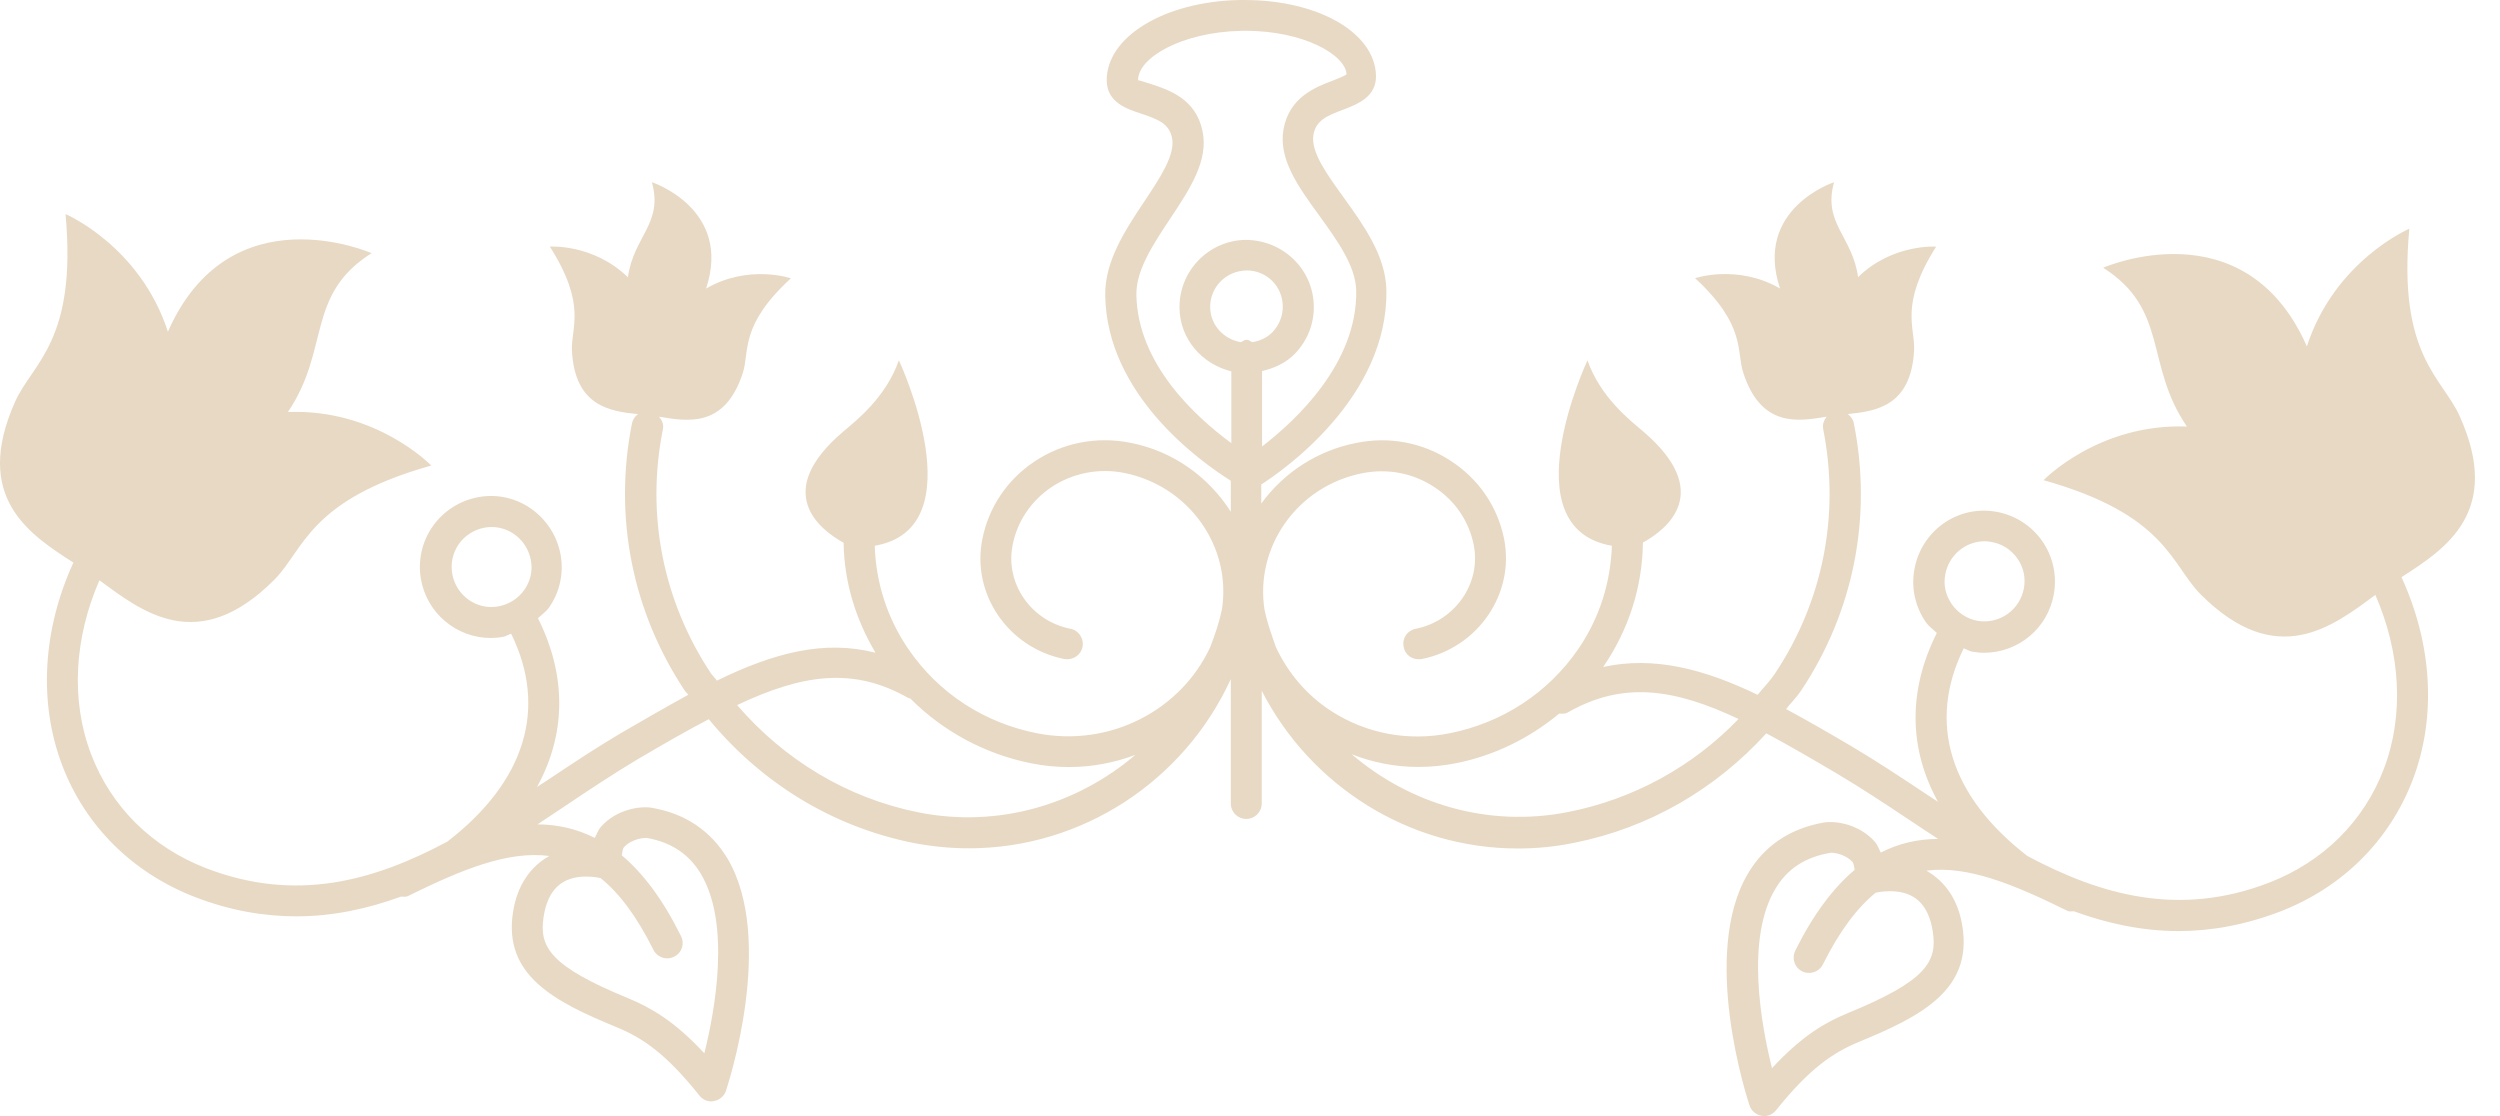<?xml version="1.0" encoding="UTF-8"?> <svg xmlns="http://www.w3.org/2000/svg" width="56" height="25" viewBox="0 0 56 25" fill="none"><path d="M9.139 20.071C10.33 19.484 11.373 19.052 12.304 19.174C11.879 19.412 11.584 19.833 11.491 20.436C11.273 21.848 12.415 22.435 13.818 23.012C14.384 23.245 14.912 23.594 15.665 24.538C15.73 24.623 15.83 24.672 15.934 24.672C15.954 24.672 15.974 24.668 15.995 24.662C16.056 24.652 16.113 24.625 16.16 24.584C16.208 24.544 16.243 24.491 16.262 24.432C16.308 24.293 17.373 21.052 16.297 19.233C15.925 18.615 15.357 18.225 14.603 18.095C14.343 18.049 13.814 18.126 13.465 18.515C13.396 18.593 13.371 18.683 13.323 18.769C12.91 18.561 12.485 18.468 12.041 18.466C12.256 18.32 12.474 18.179 12.688 18.035C13.225 17.674 13.757 17.322 14.281 17.009C14.861 16.668 15.384 16.367 15.876 16.11C17.043 17.524 18.62 18.509 20.441 18.878C20.858 18.96 21.282 19.002 21.707 19.002C24.231 19.002 26.523 17.499 27.57 15.211V17.997C27.57 18.191 27.723 18.344 27.916 18.344C28.107 18.344 28.263 18.191 28.263 17.997V15.473C29.359 17.612 31.566 19.006 33.995 19.006C34.42 19.007 34.845 18.965 35.262 18.879C36.947 18.543 38.429 17.674 39.566 16.427C40.057 16.69 40.582 16.993 41.167 17.34C41.702 17.658 42.233 18.009 42.765 18.364C42.976 18.507 43.195 18.648 43.413 18.791C42.975 18.794 42.541 18.886 42.129 19.098C42.087 19.014 42.056 18.919 41.988 18.846C41.641 18.461 41.112 18.377 40.845 18.426C40.092 18.561 39.524 18.943 39.155 19.566C38.08 21.38 39.143 24.624 39.189 24.762C39.23 24.884 39.334 24.97 39.457 24.994C39.478 24.997 39.495 25 39.517 25C39.623 25 39.719 24.951 39.786 24.867C40.539 23.925 41.071 23.576 41.632 23.341C43.037 22.766 44.178 22.172 43.96 20.765C43.868 20.157 43.573 19.744 43.151 19.503C44.079 19.381 45.122 19.817 46.31 20.402C46.356 20.429 46.405 20.41 46.455 20.413C47.197 20.683 47.98 20.856 48.8 20.856C49.522 20.856 50.276 20.723 51.069 20.421C52.47 19.88 53.523 18.832 54.043 17.473C54.587 16.056 54.477 14.416 53.793 12.928C54.773 12.3 56.066 11.469 55.095 9.318C54.708 8.456 53.705 7.962 53.969 5.123C53.969 5.123 52.297 5.838 51.674 7.759C50.285 4.603 47.111 5.997 47.111 5.997C48.59 6.938 48.034 8.159 48.987 9.555C47.008 9.479 45.776 10.756 45.776 10.756C48.521 11.526 48.627 12.637 49.29 13.309C51.004 15.031 52.266 14.019 53.208 13.326C53.771 14.615 53.859 16.013 53.398 17.224C52.95 18.399 52.04 19.303 50.827 19.772C48.81 20.551 47.054 20.05 45.412 19.173C43.674 17.828 43.167 16.187 43.988 14.521C44.05 14.545 44.104 14.581 44.17 14.596C44.261 14.612 44.354 14.622 44.441 14.622C44.815 14.622 45.177 14.491 45.464 14.25C45.75 14.01 45.942 13.676 46.006 13.308C46.043 13.102 46.039 12.891 45.994 12.687C45.949 12.483 45.864 12.29 45.745 12.118C45.625 11.947 45.472 11.801 45.296 11.689C45.12 11.576 44.923 11.5 44.718 11.464C43.84 11.306 43.031 11.902 42.882 12.758C42.806 13.176 42.902 13.595 43.144 13.945C43.209 14.035 43.303 14.098 43.385 14.178C42.735 15.472 42.757 16.774 43.411 17.96C43.326 17.903 43.238 17.846 43.151 17.79C42.601 17.424 42.062 17.067 41.52 16.744C41.004 16.439 40.503 16.149 40.009 15.883C40.116 15.742 40.242 15.624 40.34 15.477C41.525 13.702 41.945 11.571 41.525 9.477C41.508 9.391 41.455 9.325 41.39 9.275C42.016 9.211 42.809 9.104 42.876 7.846C42.902 7.331 42.538 6.842 43.369 5.525C43.369 5.525 42.397 5.454 41.621 6.207C41.496 5.294 40.825 5.002 41.083 4.081C41.083 4.081 39.279 4.672 39.872 6.462C38.915 5.91 37.971 6.232 37.971 6.232C39.117 7.293 38.889 7.857 39.049 8.349C39.45 9.59 40.288 9.437 40.917 9.334C40.855 9.414 40.819 9.508 40.839 9.611C41.219 11.522 40.839 13.47 39.756 15.093C39.642 15.263 39.496 15.407 39.371 15.564C38.196 14.998 37.063 14.687 35.908 14.941H35.91C36.488 14.102 36.79 13.137 36.801 12.154C37.345 11.854 38.397 11.026 36.811 9.667C36.516 9.417 35.853 8.904 35.559 8.072C35.559 8.072 33.798 11.83 36.106 12.225C36.078 13.046 35.83 13.847 35.348 14.546C34.674 15.523 33.65 16.192 32.472 16.425C31.544 16.612 30.603 16.433 29.822 15.929C29.269 15.572 28.851 15.073 28.582 14.499C28.489 14.232 28.388 13.963 28.33 13.674L28.327 13.67C28.101 12.255 29.057 10.889 30.515 10.6C31.081 10.489 31.644 10.594 32.118 10.904C32.589 11.207 32.904 11.67 33.012 12.207C33.182 13.062 32.598 13.907 31.713 14.085C31.668 14.093 31.625 14.111 31.586 14.136C31.548 14.161 31.515 14.194 31.49 14.232C31.465 14.27 31.448 14.313 31.439 14.358C31.431 14.403 31.432 14.449 31.442 14.494C31.477 14.678 31.645 14.795 31.851 14.762C33.107 14.507 33.934 13.302 33.692 12.072C33.547 11.35 33.121 10.726 32.492 10.32C31.866 9.911 31.114 9.771 30.379 9.922C29.524 10.089 28.765 10.574 28.253 11.279V10.852C28.713 10.557 31.101 8.913 31.055 6.491C31.038 5.726 30.538 5.034 30.1 4.426C29.717 3.894 29.356 3.398 29.421 3.021C29.475 2.704 29.71 2.597 30.085 2.458C30.402 2.336 30.835 2.174 30.822 1.692C30.797 0.73 29.527 0 27.872 0H27.776C26.082 0.03 24.77 0.831 24.791 1.816C24.802 2.296 25.24 2.44 25.563 2.546C25.944 2.674 26.183 2.766 26.253 3.084C26.333 3.46 25.992 3.974 25.63 4.517C25.214 5.141 24.741 5.854 24.757 6.622C24.794 8.835 26.858 10.321 27.57 10.769V11.463C27.081 10.694 26.291 10.107 25.32 9.918C24.564 9.768 23.8 9.918 23.169 10.34C22.561 10.746 22.146 11.364 22.005 12.073C21.757 13.303 22.582 14.51 23.84 14.762C24.033 14.794 24.212 14.676 24.248 14.492C24.286 14.304 24.162 14.117 23.976 14.084C23.092 13.908 22.511 13.065 22.683 12.207C22.787 11.678 23.096 11.22 23.552 10.912C24.032 10.594 24.619 10.48 25.184 10.594C26.638 10.886 27.597 12.252 27.369 13.665L27.366 13.67C27.307 13.958 27.212 14.223 27.111 14.491C26.458 15.904 24.869 16.749 23.222 16.424C22.041 16.189 21.023 15.524 20.353 14.547C19.87 13.845 19.62 13.045 19.594 12.225C21.895 11.831 20.135 8.07 20.135 8.07C19.843 8.907 19.176 9.423 18.883 9.672C17.294 11.027 18.353 11.857 18.897 12.158C18.908 13.021 19.159 13.859 19.611 14.621C18.468 14.33 17.351 14.615 16.059 15.246C16.022 15.192 15.973 15.149 15.933 15.095C14.852 13.473 14.465 11.527 14.849 9.616C14.873 9.51 14.829 9.413 14.763 9.334C15.395 9.438 16.237 9.597 16.64 8.351C16.795 7.86 16.565 7.292 17.716 6.234C17.716 6.234 16.769 5.911 15.816 6.464C16.41 4.675 14.602 4.081 14.602 4.081C14.863 5.004 14.192 5.294 14.065 6.21C13.285 5.456 12.317 5.524 12.317 5.524C13.153 6.845 12.787 7.333 12.811 7.851C12.875 9.104 13.666 9.213 14.292 9.277C14.223 9.325 14.175 9.398 14.157 9.48C13.739 11.573 14.162 13.701 15.344 15.478C15.367 15.507 15.395 15.535 15.419 15.563C14.944 15.822 14.455 16.104 13.919 16.416C13.375 16.736 12.836 17.093 12.288 17.459C12.202 17.516 12.115 17.572 12.028 17.629C12.681 16.446 12.698 15.141 12.05 13.847C12.135 13.768 12.227 13.708 12.294 13.614C12.415 13.444 12.5 13.252 12.545 13.048C12.59 12.845 12.595 12.635 12.558 12.43C12.406 11.577 11.591 10.977 10.721 11.135C10.514 11.172 10.317 11.249 10.14 11.362C9.963 11.475 9.81 11.621 9.69 11.794C9.571 11.964 9.487 12.156 9.442 12.36C9.397 12.563 9.393 12.773 9.43 12.978C9.495 13.345 9.687 13.679 9.974 13.919C10.26 14.159 10.622 14.291 10.995 14.291C11.087 14.291 11.178 14.283 11.268 14.266C11.333 14.255 11.387 14.215 11.45 14.196C12.272 15.867 11.764 17.51 10.019 18.853C8.377 19.73 6.631 20.226 4.612 19.446C3.4 18.975 2.489 18.073 2.041 16.895C1.578 15.685 1.666 14.285 2.227 12.998C3.176 13.694 4.432 14.705 6.147 12.984C6.812 12.313 6.914 11.2 9.66 10.428C9.66 10.428 8.428 9.151 6.449 9.229C7.4 7.827 6.843 6.606 8.324 5.671C8.324 5.671 5.15 4.271 3.761 7.431C3.138 5.506 1.468 4.795 1.468 4.795C1.73 7.641 0.729 8.128 0.342 8.991C-0.625 11.144 0.665 11.972 1.644 12.602C0.962 14.088 0.854 15.728 1.394 17.144C1.911 18.503 2.968 19.551 4.366 20.093C5.158 20.399 5.915 20.526 6.64 20.526C7.461 20.526 8.236 20.355 8.98 20.085C9.041 20.084 9.091 20.096 9.139 20.071ZM13.131 19.635C13.31 19.635 13.447 19.668 13.447 19.668H13.452C13.871 20.006 14.262 20.524 14.635 21.273C14.694 21.395 14.82 21.468 14.948 21.468C14.999 21.468 15.052 21.452 15.101 21.43C15.141 21.41 15.178 21.383 15.208 21.348C15.238 21.314 15.26 21.274 15.275 21.231C15.289 21.188 15.294 21.143 15.291 21.097C15.287 21.052 15.275 21.008 15.254 20.968C14.843 20.136 14.399 19.557 13.928 19.159C13.944 19.097 13.939 19.021 13.982 18.972C14.101 18.842 14.31 18.77 14.481 18.77H14.488C15.04 18.866 15.439 19.137 15.703 19.58C16.366 20.702 16.02 22.619 15.777 23.594C15.098 22.859 14.561 22.566 14.082 22.365C12.321 21.643 12.072 21.214 12.177 20.535C12.27 19.931 12.583 19.635 13.131 19.635ZM43.294 20.865C43.4 21.544 43.15 21.972 41.388 22.695C40.909 22.893 40.378 23.185 39.693 23.927C39.448 22.95 39.1 21.032 39.766 19.913C40.031 19.466 40.431 19.197 41.014 19.101C41.156 19.101 41.369 19.171 41.491 19.302C41.534 19.351 41.527 19.421 41.545 19.484C41.074 19.882 40.627 20.464 40.215 21.292C40.195 21.333 40.182 21.378 40.179 21.423C40.176 21.469 40.181 21.515 40.196 21.558C40.21 21.601 40.233 21.642 40.263 21.676C40.292 21.711 40.329 21.739 40.37 21.759C40.419 21.785 40.471 21.793 40.523 21.793C40.65 21.793 40.774 21.723 40.834 21.601C41.209 20.848 41.602 20.334 42.017 19.995H42.021C42.023 19.995 42.158 19.963 42.338 19.963C42.888 19.963 43.2 20.26 43.294 20.865ZM44.456 12.124C44.507 12.124 44.557 12.13 44.609 12.14C44.847 12.181 45.05 12.313 45.191 12.512C45.327 12.708 45.38 12.946 45.335 13.178C45.293 13.411 45.16 13.618 44.967 13.755C44.773 13.891 44.533 13.946 44.3 13.907C44.183 13.886 44.072 13.842 43.973 13.778C43.873 13.714 43.787 13.63 43.72 13.533C43.582 13.335 43.528 13.102 43.574 12.869C43.651 12.439 44.025 12.124 44.456 12.124ZM31.764 17.18C32.048 17.18 32.336 17.151 32.62 17.095C33.488 16.921 34.267 16.53 34.927 15.984C34.992 15.987 35.059 15.995 35.118 15.959C36.361 15.249 37.505 15.428 38.943 16.105C37.917 17.173 36.588 17.9 35.136 18.187C33.335 18.547 31.579 18.006 30.278 16.895C30.751 17.082 31.255 17.178 31.764 17.18ZM28.05 7.665C28.009 7.644 27.971 7.611 27.923 7.611C27.876 7.611 27.837 7.644 27.798 7.665C27.417 7.602 27.116 7.289 27.108 6.889C27.099 6.439 27.457 6.066 27.923 6.058C28.136 6.056 28.341 6.139 28.493 6.288C28.645 6.437 28.731 6.641 28.734 6.854C28.738 7.07 28.657 7.279 28.507 7.436C28.386 7.565 28.223 7.636 28.05 7.665ZM25.455 6.603C25.445 6.053 25.835 5.464 26.214 4.896C26.656 4.228 27.077 3.596 26.936 2.933C26.786 2.214 26.186 2.015 25.791 1.885C25.685 1.852 25.527 1.799 25.496 1.799H25.493C25.484 1.298 26.467 0.719 27.799 0.691L27.889 0.689C29.205 0.689 30.135 1.227 30.163 1.663C30.129 1.699 29.962 1.762 29.855 1.806C29.467 1.95 28.877 2.179 28.75 2.9C28.635 3.564 29.078 4.178 29.551 4.829C29.951 5.382 30.366 5.955 30.379 6.505C30.41 8.139 29.017 9.427 28.27 10.001V8.312C28.548 8.247 28.809 8.128 29.008 7.921C29.288 7.63 29.438 7.248 29.429 6.851C29.415 6.033 28.741 5.373 27.894 5.373H27.893C27.064 5.391 26.405 6.08 26.421 6.907C26.433 7.603 26.932 8.158 27.582 8.319V9.927C26.791 9.344 25.482 8.16 25.455 6.603ZM20.352 15.638C20.364 15.643 20.379 15.638 20.387 15.643C21.125 16.385 22.068 16.891 23.094 17.097C23.378 17.154 23.662 17.182 23.941 17.182C24.462 17.182 24.964 17.085 25.433 16.909C24.133 18.014 22.376 18.555 20.578 18.198C18.967 17.876 17.567 17.017 16.511 15.794C17.962 15.108 19.107 14.927 20.352 15.638ZM11.745 13.214C11.607 13.408 11.399 13.54 11.165 13.583C10.68 13.675 10.213 13.336 10.131 12.855C10.089 12.623 10.141 12.384 10.275 12.191C10.412 11.995 10.622 11.862 10.857 11.819C10.909 11.809 10.959 11.805 11.011 11.805C11.443 11.805 11.814 12.121 11.891 12.549C11.937 12.779 11.883 13.016 11.745 13.214Z" fill="#E8D9C4"></path></svg> 